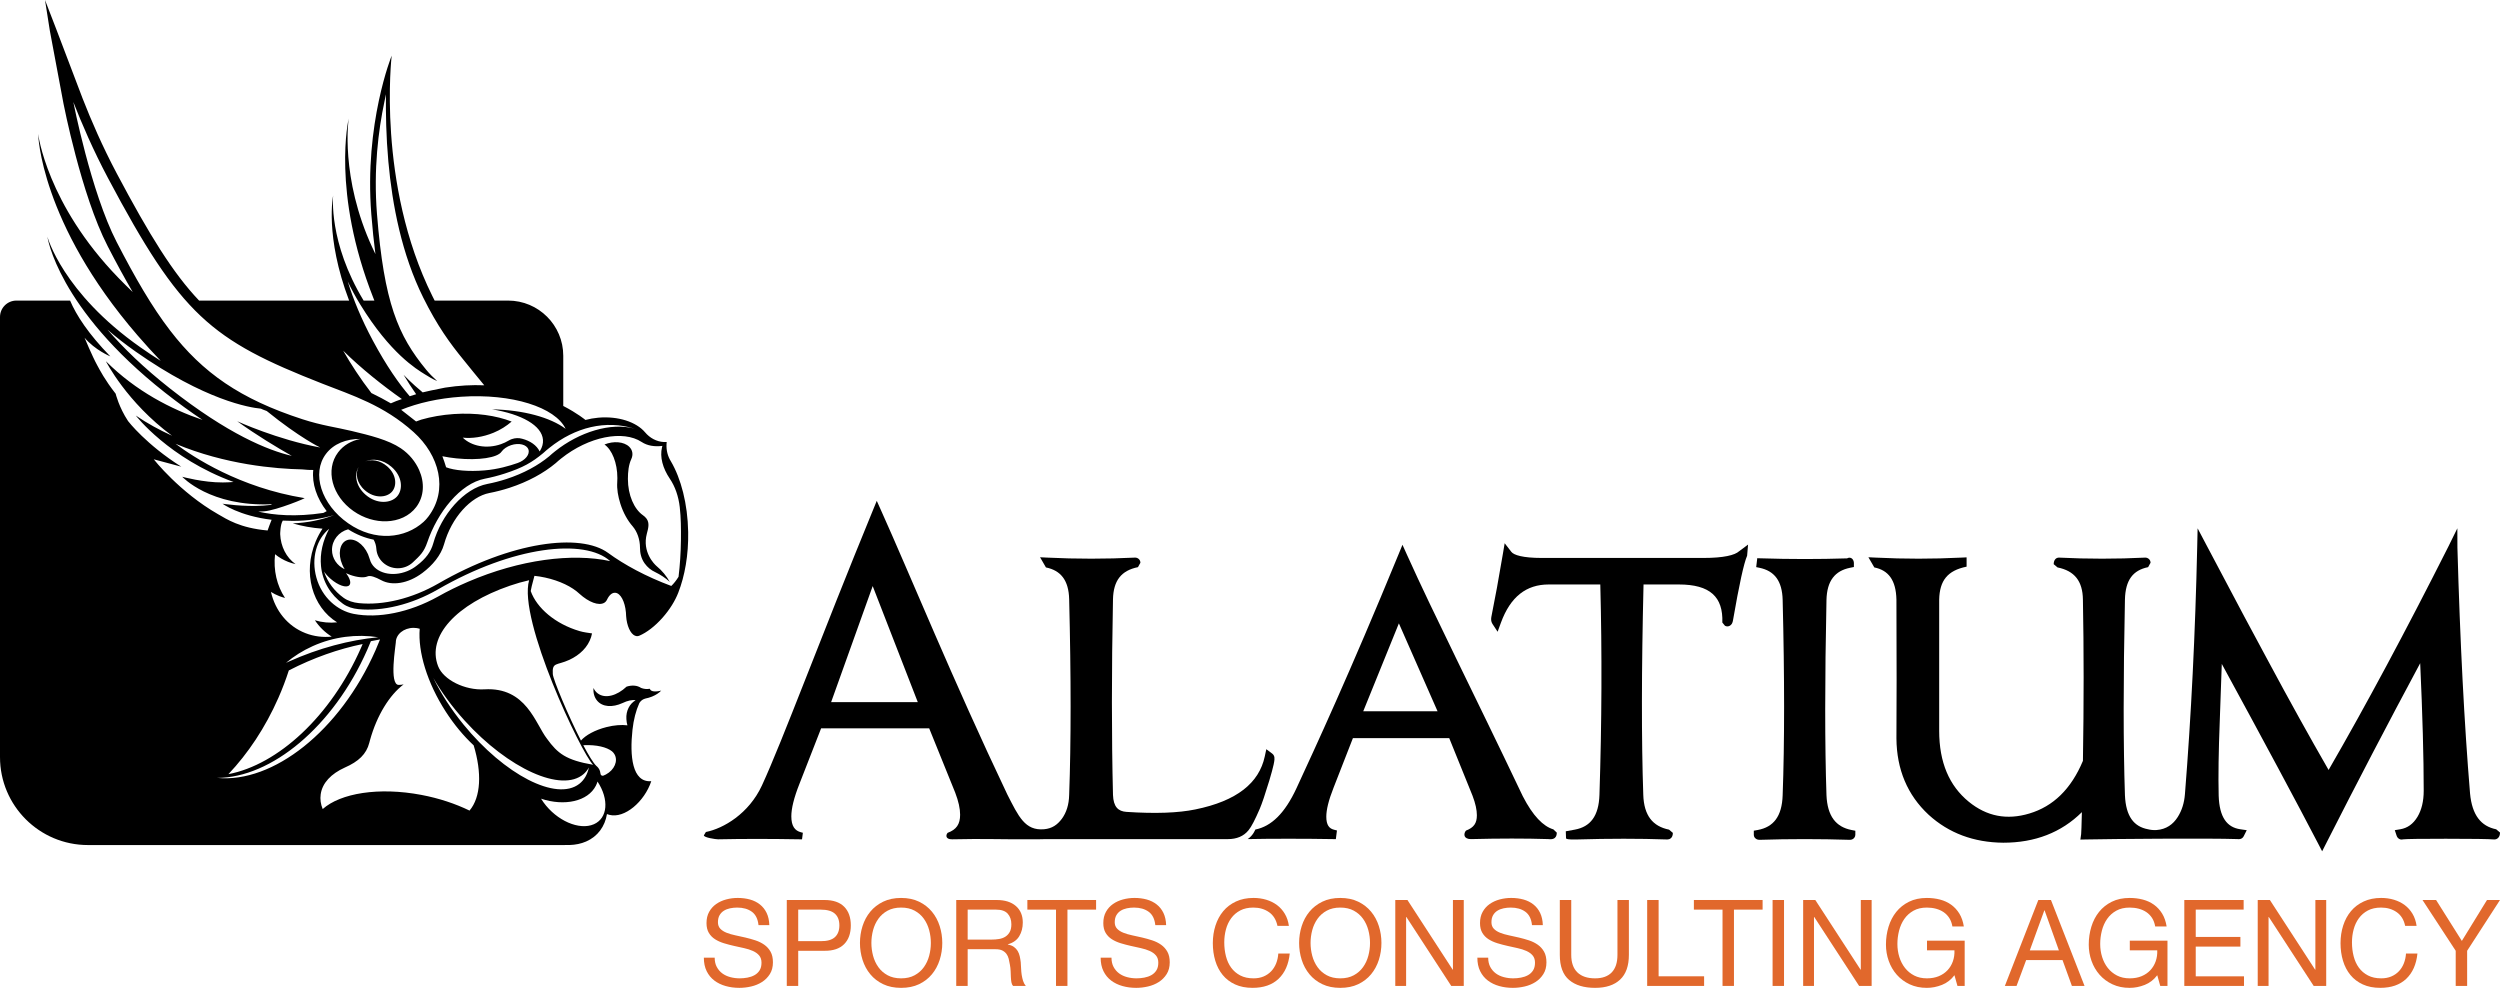 <?xml version="1.0" encoding="UTF-8"?> <svg xmlns="http://www.w3.org/2000/svg" id="cleanup" viewBox="0 0 737.757 291.519"><path d="M305.959,247.679c-9.729.077-15.69-.231-24.945.003-.233,0-.505-.007-.714-.048-1.398-.274-1.073-1.43-.632-1.872,2.575-.948,3.666-2.529,3.666-5.334,0-1.776-.46-3.932-1.447-6.514l-7.681-18.977h-31.896l-6.403,16.406c-1.621,4.088-2.384,7.258-2.384,9.553,0,2.892,1.035,4.243,2.833,4.707l.569.147-.246,1.944-.598-.01c-8.877-.155-16.869-.155-24.185,0-.653,0-4.184-.501-4.184-1.173l.6-.986c5.206-1.042,12.68-5.409,16.531-13.724,6.155-13.327,17.143-43.236,32.961-81.73l.933-2.27,1.008,2.237c8.886,19.721,21.389,50.52,37.524,84.427,3.319,6.483,5.21,10.736,10.843,10.245,2.356-.205,3.899-1.303,5.234-3.064,1.36-1.856,2.104-4.188,2.168-7.075.568-15.516.567-34.764,0-57.72-.129-5.585-2.447-8.496-6.855-9.401l-1.73-3.002,2.083.102c4.305.212,8.646.318,13.023.318,4.305,0,8.645-.107,12.95-.319.808,0,1.553.624,1.553,1.518l-.714,1.299c-4.913.995-7.246,3.921-7.376,9.482-.425,21.264-.425,40.498,0,57.723.124,3.515,1.503,4.863,4.002,5.02,8.529.565,15.273.309,20.275-.72,12.301-2.501,18.834-7.827,20.51-15.624l.462-2.152,1.763,1.318c.52.389.603.959.624,1.102.033.233.026.463.012.653-.026.338-.101.815-.234,1.43-.236,1.088-.662,2.67-1.279,4.738-1.228,4.045-2.173,6.83-2.822,8.348-1.333,3.086-2.428,5.259-3.29,6.295-1.461,1.827-3.569,2.647-6.096,2.647h-53.75l-2.663.055-.003-.002ZM270.844,207.211l-13.311-34.26-12.27,34.26h25.581Z"></path><path d="M614.153,246.121c.053-.378.123-2.531.217-6.456-6.074,6.024-13.847,9.023-23.2,9.023-8.687-.074-16.067-2.811-22.024-8.248-6.27-5.822-9.429-13.386-9.503-22.538.071-9.434.072-23.085,0-40.959-.131-5.792-2.393-8.664-6.528-9.492l-1.741-3.002,2.086.101c4.375.212,8.61.318,12.704.318s8.328-.107,12.704-.318l1.48-.072v2.743c-5.646,1.144-7.96,4.106-8.09,9.719v38.727c0,9.325,2.965,16.225,8.741,20.938,5.308,4.313,11.208,5.464,17.863,3.467,7.032-2.103,12.32-7.198,15.814-15.542.279-16.982.278-32.847-.004-47.584-.063-5.489-2.513-8.5-7.486-9.494l-1.135-.957c0-1.209.638-1.945,1.552-1.945,8.468.423,17.007.423,25.475,0,.807,0,1.554.624,1.554,1.518l-.713,1.299c-4.481.91-6.713,3.793-6.844,9.589-.496,23.667-.497,42.9,0,57.711.266,6.276,2.665,9.291,6.826,10.053.599.16,1.535.293,2.518.222,2.85-.206,4.876-1.676,6.24-3.843,1.209-1.909,1.929-4.168,2.127-6.807,1.843-23.107,3.048-47.422,3.616-72.939l.121-5.44,2.539,4.813c8.793,16.668,14.896,28.126,18.3,34.366,6.274,11.693,12.214,22.404,17.812,32.126,11.059-19.144,22.843-41.123,35.352-65.937l2.644-5.38.019,5.672c.789,27.947,2.027,52.04,3.729,72.596.601,6.414,3.26,9.655,7.708,10.556l1.131.957c0,1.321-.737,2.046-1.682,2.046-1.689-.139-6.497-.209-14.311-.209-7.322,0-11.5.057-12.606.173-.521.161-1.087.02-1.481-.372-.291-.289-.409-.644-.451-.769l-.518-1.565,1.626-.271c2.094-.349,3.781-1.52,5.086-3.695,1.189-2.002,1.823-4.538,1.823-7.685,0-9.776-.346-22.318-1.037-37.627-9.502,17.716-18.732,35.404-27.691,53.058l-1.244,2.451-1.267-2.439c-6.13-11.794-15.582-29.415-28.35-52.857-.123,3.718-.322,9.361-.598,16.924-.352,8.904-.46,16.216-.319,21.94.203,6.488,2.505,9.36,6.351,9.925l1.929.284-.872,1.744c-.464.928-1.368.969-1.865.878-8.244-.294-37.561-.042-44.695.113l-1.661.036.232-1.645h-.003Z"></path><path d="M109.607,116.002c-3.303-4.29-6.057-8.538-8.335-12.514,5.295,5.237,11.824,10.412,17.333,14.275-.924.269-2.458.891-3.265,1.265-1.671-.973-3.813-2.117-5.473-2.904l-.26-.123h0ZM112.148,188.702c-.418,1.064-.861,2.129-1.329,3.193-10.521,23.899-30.288,39.297-46.756,37.666,15.938-.02,34.301-15.059,44.305-37.784.376-.855.736-1.711,1.08-2.566.903-.184,1.803-.354,2.699-.508h0ZM107.017,190.059l-.487,1.127c-8.936,20.297-24.54,34.462-39.128,37.272,5.75-6.067,10.874-13.71,14.746-22.505,1.19-2.703,2.217-5.412,3.083-8.107,7.26-3.74,14.67-6.328,21.785-7.787h0ZM98.534,152.026c-3.691,1.424-7.773,2.232-12.15,2.426,2.696.799,5.656,1.34,8.785,1.566-.769,1.166-1.444,2.424-2.006,3.764-3.882,9.264-1.031,19.316,6.318,23.874-2.191.224-4.411.035-6.558-.615,1.29,1.933,2.959,3.584,4.963,4.827-2.599.266-5.237-.049-7.748-1.027-5.32-2.073-8.909-6.673-10.183-12.166.766.484,1.589.901,2.464,1.242.558.217,1.122.398,1.691.543-2.397-3.604-3.475-8.182-2.943-12.91,1.141.936,2.443,1.707,3.888,2.27.712.278,1.436.495,2.165.656-2.761-1.957-4.386-5.227-4.536-8.834,0,0,0-2.847.767-4.009.542.019,2.403.082,2.953.082,4.366,0,8.488-.609,12.127-1.69h.003ZM104.426,181.171c-4.837-.933-9.424-4.838-11.056-10.712-1.597-5.748.061-11.429,3.774-14.415-1.878,3.499-2.782,7.279-2.414,11.001.46,4.66,2.837,8.486,6.451,11.115,1.291.939,2.891,1.434,4.584,1.601,7.079.699,15.661-1.319,23.446-5.813,22.238-12.837,43.33-15.145,50.864-8.358-11.202-2.424-26.614-.5-41.962,6.098-3.093,1.33-6.07,2.789-8.824,4.35-8.554,4.763-17.706,6.512-24.862,5.132h0ZM163.988,136.675c-3.504,2.925-8.154,5.496-13.641,7.28-1.989.647-3.981,1.16-5.944,1.537-5.459,1.049-11.155,7.2-13.377,15.155-.894,3.202-3.372,6.184-6.374,8.427-4.264,3.187-8.983,3.864-12.15,2.148-1.715-.929-3.24-1.493-4.06-1.12-1.069.485-3.046.286-5.125-.455-.429-.153-.838-.323-1.221-.505,1.157,1.482,1.601,2.902.991,3.562-.834.903-3.323.044-5.559-1.917-.781-.685-1.427-1.414-1.903-2.111,1.039,3.135,3.044,5.757,5.735,7.715,1.291.939,2.892,1.434,4.584,1.601,7.079.699,15.661-1.319,23.446-5.813,21.497-12.409,41.924-14.98,50.067-9.006,4.693,3.443,11.139,6.965,18.638,9.746.748-.707,1.466-1.617,2.144-2.711.414-3.402.659-7.042.702-10.833.038-3.359.007-6.63-.347-9.72-.368-3.216-1.389-6.1-2.915-8.359-2.097-3.104-3.02-6.418-2.315-9.321.032-.132.067-.263.106-.391-2.314.302-4.455-.051-6.11-1.144-5.451-3.603-15.63-1.632-23.764,4.865-.559.447-1.118.905-1.607,1.371h-.001ZM111.063,161.974c.213,3.194,2.967,5.72,6.333,5.72,1.731,0,3.305-.667,4.45-1.75,2.11-1.997,3.264-3.019,4.253-5.931,2.976-8.766,9.696-17.352,16.988-18.752,1.939-.372,3.907-.88,5.871-1.518,5.397-1.755,8.021-3.274,11.37-6.052.555-.522,1.179-1.037,1.806-1.538,7.607-6.076,16.608-8.33,25.183-5.628-7.004-1.994-16.404.974-23.536,6.67-.597.477-1.192.967-1.72,1.464-3.19,2.646-7.484,5.029-12.623,6.7-1.871.608-3.744,1.091-5.591,1.446-6.944,1.334-13.629,9.067-15.997,17.549-.678,2.429-2.163,4.531-4.85,6.546-.801.645-1.736,1.202-2.783,1.631-4.504,1.843-9.358.603-10.843-2.77-.116-.263-.572-1.75-.78-2.223-1.375-3.124-4.186-4.963-6.277-4.107s-2.671,4.082-1.296,7.207c.205.465.431.933.692,1.337-2.213-1.012-3.743-3.186-3.743-5.704,0-2.89,2.016-5.327,4.766-6.074,2.46,1.566,5.006,2.564,7.521,3.056.464.816.75,1.74.806,2.724v-.003ZM178.381,131.173c2.203,1.533,3.806,5.387,3.806,9.9,0,.433-.014.86-.043,1.279-.131,1.943.231,4.109.93,6.314.846,2.67,2.149,4.977,3.655,6.691,1.291,1.532,2.132,3.801,2.135,6.311.001,1.47.316,3.111,1.363,4.578.83,1.164,1.915,2.036,3.071,2.56,1.643.798,3.128,1.774,4.35,2.916-.929-1.681-2.235-3.295-3.874-4.654-.66-.55-4.323-4.156-2.896-9.561.422-1.597.867-3.119-.073-4.437-.29-.407-.676-.743-1.062-1.013-2.593-1.813-4.45-5.897-4.45-10.73,0-2.128.222-4.171.993-5.83.6-1.29.438-2.649-.608-3.664-1.58-1.533-4.68-1.748-7.297-.661h0ZM118.383,120.933c4.9-2.001,10.999-3.399,17.669-3.851,15.019-1.018,27.831,3.101,30.865,9.466-4.547-3.383-12.455-5.567-21.71-5.753,8.706,1.431,14.719,4.758,15.026,9.01.078,1.077-.215,2.144-.833,3.18-.057.096-.081.143-.144.238-.896-1.828-2.768-3.117-5.157-3.744-.978-.276-2.028-.263-3.073.104-.328.115-.636.259-.92.428-.71.425-1.445.774-2.272,1.064-4.229,1.486-8.687.604-11.276-1.923,2.708.295,5.93-.157,9.069-1.443,2.094-.858,3.872-2.017,5.36-3.301-4.556-1.787-10.569-2.662-17.08-2.221-3.419.232-6.668.805-9.573,1.642-.527.178-1.043.363-1.548.554l-4.402-3.45h-.001ZM148.001,133.293c.572-.796,1.565-1.508,2.806-1.92,2.31-.767,4.605-.206,5.126,1.253.515,1.443-.928,3.224-3.165,4.005-2.421.845-5.819,1.853-9.78,2.187-4.733.399-8.945.003-11.338-.921-.317-1.13-.744-2.244-1.104-3.257,1.308.268,2.718.484,4.194.634,6.545.664,12.101-.213,13.262-1.981h-.001ZM136.754,213.779c-3.725-4.569-6.721-9.27-8.892-13.743,2.369,4.153,5.486,8.457,9.252,12.609,12.948,14.276,28.662,21.347,35.099,15.793.642-.554,1.167-1.212,1.58-1.963-.446,2.054-1.383,3.713-2.845,4.848-6.729,5.221-22.038-2.633-34.193-17.544h-.001ZM95.228,238.755c5.256-4.691,16.565-6.557,29.116-4.179,5.254.995,10.064,2.615,14.215,4.629,3.369-3.965,3.677-11.165,1.222-19.252-2.92-2.716-5.737-6.068-8.23-9.933-5.535-8.579-8.235-17.658-7.694-24.48-.562-.168-1.169-.26-1.803-.26-2.898,0-5.247,1.92-5.247,4.29,0,.774-2.051,12.546.851,12.546.503,0,.99-.052,1.45-.15-4.133,3.108-7.878,9.102-9.917,16.442-.075.269-.147.538-.215.806-.851,3.313-3.139,5.505-7.234,7.3-4.015,1.82-6.619,4.514-7.101,7.872-.21,1.465-.013,2.884.586,4.369h.001ZM156.146,171.229c-1.903.422-3.771.959-5.672,1.613-15.848,5.453-24.587,14.933-21.196,23.742,1.565,4.066,7.942,7.181,13.673,6.841,12.373-.733,15.011,10.144,18.466,14.585,3.155,4.356,5.606,6.296,13.615,7.68-3.398-3.215-22.251-42.871-18.886-54.462h0ZM176.33,230.636c3.455,5.259,3.031,10.802-1.079,12.601-4.28,1.873-10.936-1.022-14.867-6.467-.257-.356-.497-.715-.718-1.074,6.921,2.306,13.835.796,16.178-3.835.201-.398.363-.807.486-1.225h0ZM172.134,219.92l.197-.014c3.661-.171,6.769.582,8.29,1.827.287.245.531.534.722.867,1.116,1.941-.021,4.606-2.539,5.952-.235.126-.504.236-.716.33-.296.114-.641,0-.799-.276-.051-.089-.075-.183-.078-.279-.066-.477-.173-.94-.419-1.368-.159-.277-.356-.524-.583-.741l-.203-.174c-.928-.878-2.331-3.192-3.873-6.123h.001ZM92.266,190.681c6.285-2.825,13.009-3.608,19.356-2.63-8.44.812-17.497,3.182-26.423,7.195l-.81.369c2.315-1.947,4.951-3.618,7.877-4.933h0ZM76.203,150.977c.581-.017,1.163-.046,1.739-.088,3.656-.265,13.013-4.143,11.872-3.903-19.126-3.109-32.698-12.058-38.013-16.024,14.735,6.178,29.549,7.393,37.344,7.556,1.302.147,2.4.188,3.298.174-.45,4.029,1.054,8.397,3.963,12.149-.407.239-.745.413-.968.521-8.221,1.241-14.623.661-19.235-.385ZM50.216,97.553c-5.41-7.033-10.336-15.571-15.791-26.14-7.607-14.736-12.786-41.314-12.786-41.314,2.519,6.443,5.86,14.206,10.211,22.408,21.549,40.62,30.37,47.805,63.309,60.721,8.756,3.433,18.033,6.319,26.904,14.284,7.569,6.797,10.322,17.017,4.357,24.925-.461.611-.932,1.131-1.414,1.567-5.43,4.919-14.335,5.964-22.278.406-7.942-5.558-10.865-14.723-6.529-20.471,2.242-2.972,5.985-4.448,10.175-4.414-2.657.521-5.006,1.853-6.599,3.965-3.859,5.116-1.825,12.876,4.543,17.332,3.036,2.125,6.512,3.115,9.733,3.015,3.535-.11,6.766-1.533,8.785-4.209,2.345-3.108,2.513-7.195.856-10.921-1.07-2.407-2.87-4.703-5.4-6.411-3.703-2.499-9.184-3.83-14.513-5.11-4.586-1.102-8.782-1.601-14.532-3.467-18.309-5.942-29.432-13.686-39.033-26.167h.002ZM115.549,137.78c3.319,2.881,3.404,6.826,1.564,8.796s-5.918,2.301-9.236-.581c-2.986-2.593-3.355-6.046-2.058-8.148-1.002,1.815-.633,4.674,1.857,6.836,2.848,2.473,6.347,2.189,7.926.498s1.505-5.076-1.342-7.548c-2.187-1.898-4.757-2.172-6.548-1.432,2.092-.973,5.203-.709,7.837,1.577v.002ZM86.115,134.529c-7.003-1.621-18.822-6.409-35.945-19.887-7.783-6.126-13.803-12.001-18.455-17.368,2.481,2.154,5.258,4.341,8.366,6.521,20.494,14.372,33.6,16.492,36.908,16.804.19.128.979.413,1.723.691,9.794,7.937,15.783,10.77,15.783,10.77-12.489-2.269-24.494-7.746-24.494-7.746,5.768,4.144,11.579,7.657,16.113,10.215h.001ZM120.914,116.933c-3.19-3.698-6.863-8.939-10.853-16.367-3.462-6.443-5.836-12.327-7.451-17.528,1.05,2.213,2.285,4.513,3.738,6.875,8.842,14.37,16.48,18.98,19.092,20.586,1.082.665,2.215,1.394,3.577,1.951-1.196-1.067-2.297-2.181-3.262-3.357-8.268-10.08-12.415-19.653-14.507-45.958-1.051-13.22.431-24.775,2.176-33.025l.469-2.287c-.069,5.614.049,12.442.71,19.824,1.15,12.825,3.946,27.381,10.3,40.184,4.177,8.416,7.939,13.54,11.879,18.358,1.951,2.386,3.951,4.913,5.858,7.185l.274.326c-3.593-.143-7.457.042-11.565.688-3.492.705-5.514,1.11-6.619,1.405-3.379-2.795-5.631-5.187-5.631-5.187,1.22,2.038,2.484,3.968,3.708,5.732-.627.187-1.258.385-1.893.595h0ZM4.847,88.703h15.838c1.815,4.29,5.387,9.824,11.877,16.475,0,0-4.532-1.866-7.611-5.52,0,0,2.243,5.422,3.739,8.137.776,1.408,2.18,4.225,5.442,8.394,0,0,.945,3.968,3.662,8.077.107.139,5.371,6.943,15.703,13.454-3.713-.967-8.128-2.177-8.128-2.177,0,0,7.592,9.681,18.963,16.191,2.607,1.492,6.41,4.075,14.636,4.815.355-1.028.75-2.084,1.189-3.161-9.67-1.174-14.496-4.738-14.496-4.738,0,0,6.366.968,12.091.554.748-.054,1.516-.128,2.286-.216l.131-.192c-18.187.814-26.396-8.101-26.396-8.101,0,0,6.231,1.715,11.982,1.678,1.032-.007,2.106-.057,3.174-.134-19.13-6.992-28.852-19.606-28.852-19.606,3.465,2.35,7.072,4.316,10.708,5.959-13.402-9.865-19.539-21.997-19.539-21.997,8.933,8.906,19.322,14.186,28.514,17.317-3.426-2.278-7.117-4.943-11.08-8.062-31.733-24.977-34.696-46.004-34.696-46.004,0,0,4.44,16.508,27.499,32.68,2.067,1.449,4.055,2.771,5.963,3.976-2.189-2.273-4.476-4.778-6.858-7.537C11.817,65.635,11.258,39.535,11.258,39.535c0,0,2.545,20.665,23.676,42.449,1.45,1.495,2.863,2.894,4.237,4.204-2.429-4.128-4.857-8.617-7.382-13.509-3.952-7.655-7.21-18.232-9.462-26.746-2.272-8.586-3.582-15.312-3.582-15.312l-4.034-21.535L13.28,0l3.319,8.591,7.797,20.511c2.486,6.359,5.781,14.017,10.076,22.112,9.604,18.104,16.574,29.393,24.283,37.488h44.272c-7.241-19.098-4.71-31.005-4.71-31.005,0,0-1.467,13.711,8.989,31.005h3.176l-.309-.778c-12.392-31.384-7.275-52.933-7.275-52.933,0,0-2.633,17.352,7.035,38.187.286.616.571,1.217.855,1.802-.466-3.515-.865-7.397-1.209-11.721-2.132-26.806,6.008-46.839,6.008-46.839,0,0-4.46,37.774,12.007,70.952.223.45.447.893.67,1.33h21.674c8.993,0,16.283,7.29,16.283,16.283v14.815c4.239,2.192,6.545,4.129,6.545,4.129,1.191-.321,2.461-.549,3.787-.667,5.918-.527,11.241,1.283,13.802,4.308,1.412,1.684,3.382,2.765,5.569,2.876.276.014.55.012.821-.004-.024.197-.04.404-.05.605-.1,1.843.359,3.604,1.277,5.07,2.998,5.101,4.96,12.547,5.111,20.868.123,6.807-1.008,13.024-2.925,17.924-.905,2.345-2.496,4.95-4.611,7.345-2.276,2.577-4.728,4.424-6.855,5.33-.259.114-.526.174-.802.148-1.414-.133-2.603-2.172-3.01-4.895-.132-.713-.098-1.339-.169-2.124-.288-3.177-1.556-5.639-3.119-5.786-.938-.088-1.8.674-2.427,1.97-.186.406-.449.742-.822.971-1.625.996-4.616-.158-7.345-2.644-2.158-2.041-5.801-3.844-10.156-4.788-1.065-.231-2.113-.397-3.129-.502l-.422,1.604c-.269.928-.494,1.892-.675,2.887,1.782,5.006,7.243,9.698,14.402,11.809,1.242.366,2.469.504,3.693.689-.069.361-.16.72-.273,1.076-.943,2.973-3.306,5.278-6.427,6.728-3.781,1.729-5.101.588-4.879,4.185.102,1.648,4.474,12.105,8.307,19.639,1.351-1.584,4.15-3.123,7.499-3.975,2.315-.589,4.496-.746,6.212-.528-.18-.561-.259-1.233-.301-1.845-.168-2.452.987-4.576,2.726-5.55-1.013-.191-2.397.109-3.873.824-2.965,1.354-5.905,1.193-7.492-.709-.822-.985-1.189-2.297-1.063-3.738.291.655.692,1.176,1.249,1.598,2.165,1.637,5.647.718,8.505-1.994,1.568-.498,3.117-.408,4.289.38.79.305,1.635.413,2.591.25-.022.05.03.089.048.136.265.706,1.641.837,3.299.393-.581.631-1.508,1.285-2.703,1.768-.665.269-1.346.465-1.908.566-.732.183-1.356.586-1.731,1.184-.061.097-.145.181-.165.283-.938,2.076-1.645,4.742-1.976,7.77-.837,7.647-.137,15.624,5.548,15.167-2.012,6.046-7.882,11.107-12.397,9.93-.241-.063-.478-.138-.681-.226-.601,3.64-2.717,6.596-6.142,8.095-1.496.655-3.181.992-4.899,1.04l-1.851.007H25.956c-14.335,0-25.956-11.621-25.956-25.956V93.55c0-2.677,2.17-4.847,4.847-4.847Z" style="fill-rule:evenodd;"></path><path d="M434.173,247.624c-.212,0-.505-.006-.742-.052-1.847-.363-1.285-1.984-.806-2.463,2.325-.9,3.205-2.167,3.205-4.537,0-1.542-.399-3.444-1.286-5.764l-6.875-16.987h-28.419l-5.717,14.646c-1.468,3.703-2.138,6.526-2.138,8.529,0,2.5.866,3.494,2.241,3.848l.902.232-.325,2.563-.948-.017c-8.073-.141-18.424-.141-25.078,0,1.612-1.042,2.263-2.818,2.263-2.818,4.719-.945,8.704-4.758,12.186-12.277,5.6-12.126,15.598-33.7,29.991-68.726l1.246-3.032,1.347,2.988c8.087,17.946,19.462,40.328,34.145,71.185,3.006,5.871,6.063,8.918,9.039,9.81l1.006.957c0,1.132-.5,1.571-.854,1.746-.271.134-.538.17-.684.185-.308.031-.636.016-1.029-.022-6.718-.212-14.255-.208-22.669.003v.003ZM412.814,183.955l-10.516,25.935h21.925l-11.409-25.935Z" style="fill-rule:evenodd;"></path><path d="M508.267,183.713c.261-7.559-3.605-11.233-12.84-11.233h-10.416c-.605,25.171-.63,45.868-.074,62.085.196,6.083,2.761,9.285,7.597,10.264l1.131.957c0,1.357-.752,1.747-1.045,1.844-.277.092-.569.099-.71.099-8.133-.282-17.018-.281-26.564,0-.35,0-2.769.127-3.2-.294l-.076-2.118,2.681-.493c4.553-.838,7.054-3.972,7.253-10.258.693-21.271.776-41.967.249-62.086h-15.229c-6.584,0-11.282,3.575-14.108,11.313l-.964,2.64-1.542-2.349c-.433-.659-.403-1.443-.314-1.987,1.061-5.238,2.198-11.457,3.402-18.607l.536-3.184,1.973,2.556c.714.925,3.308,1.793,8.994,1.793h47.664c6.024,0,9.295-.829,10.542-1.971l2.654-1.973-.28,3.286c-.964,2.226-2.322,8.405-4.18,19.125-.041.244-.117.614-.316.944-.225.373-.993,1.135-2.032.61l-.786-.961v-.002Z" style="fill-rule:evenodd;"></path><path d="M518.594,247.736c-.203-.068-1.04-.426-1.04-1.418v-1.178l1.159-.211c4.633-.841,7.157-3.988,7.355-10.259.567-15.518.567-34.723,0-57.608-.13-5.667-2.457-8.603-6.856-9.508l-.951-.195.311-2.63.97.031c4.384.142,8.733.212,13.046.212,4.165,0,8.329-.065,12.495-.197.552-.315,1.138-.269,1.554.17.341.36.454.878.454,1.226v1.154l-1.131.229c-4.477.908-6.828,3.852-6.959,9.505-.496,23.669-.497,42.865,0,57.605.264,6.207,2.793,9.365,7.377,10.268l1.139.224v1.161c0,.651-.396,1.123-.831,1.341-.336.169-.682.177-.816.177-8.91-.282-17.795-.282-26.564,0-.14,0-.434-.006-.713-.1h.001Z" style="fill-rule:evenodd;"></path><path d="M221.864,269.054c-1.125-.817-2.563-1.225-4.315-1.225-.71,0-1.409.071-2.095.212-.687.143-1.296.38-1.829.711-.533.332-.959.776-1.279,1.332-.32.557-.479,1.249-.479,2.078,0,.781.231,1.415.692,1.901s1.078.882,1.847,1.19c.769.307,1.639.562,2.61.764.97.201,1.959.42,2.965.657s1.995.515,2.966.834c.97.319,1.84.752,2.61,1.296.769.544,1.385,1.232,1.847,2.06s.692,1.87.692,3.126c0,1.349-.302,2.504-.905,3.462-.604.96-1.38,1.741-2.327,2.344-.947.604-2.007,1.043-3.179,1.314-1.172.272-2.338.408-3.498.408-1.421,0-2.765-.177-4.031-.533-1.267-.354-2.38-.893-3.338-1.616-.959-.722-1.717-1.646-2.273-2.77-.557-1.125-.835-2.457-.835-3.996h3.197c0,1.065.207,1.984.622,2.752.414.77.959,1.403,1.634,1.901.675.497,1.461.865,2.362,1.101.899.237,1.823.355,2.77.355.758,0,1.521-.071,2.291-.213.769-.142,1.462-.385,2.078-.728.615-.344,1.113-.811,1.492-1.403.378-.591.568-1.349.568-2.274,0-.875-.231-1.585-.693-2.131-.462-.544-1.078-.988-1.847-1.332-.77-.343-1.64-.622-2.61-.834-.971-.213-1.96-.432-2.966-.657-1.007-.225-1.995-.486-2.965-.781-.971-.297-1.841-.687-2.61-1.172-.77-.486-1.385-1.113-1.847-1.883-.462-.769-.693-1.734-.693-2.894,0-1.279.26-2.385.781-3.32.52-.935,1.213-1.706,2.078-2.309.864-.604,1.847-1.054,2.948-1.35,1.101-.296,2.232-.444,3.392-.444,1.302,0,2.51.155,3.623.462,1.112.307,2.089.793,2.93,1.456s1.504,1.497,1.989,2.504.752,2.208.799,3.605h-3.197c-.189-1.823-.847-3.143-1.971-3.961h-.001Z" style="fill:#e1682c;"></path><path d="M243.298,265.592c2.557,0,4.493.657,5.807,1.971s1.971,3.155,1.971,5.523-.657,4.215-1.971,5.541-3.25,1.977-5.807,1.953h-7.743v10.37h-3.374v-25.359h11.117,0ZM242.161,277.738c1.918.024,3.321-.367,4.209-1.172s1.332-1.965,1.332-3.481-.444-2.669-1.332-3.462-2.291-1.191-4.209-1.191h-6.606v9.306h6.606Z" style="fill:#e1682c;"></path><path d="M254.539,273.281c.509-1.599,1.273-3.013,2.291-4.245,1.018-1.231,2.285-2.214,3.801-2.947,1.515-.734,3.279-1.102,5.292-1.102s3.776.367,5.292,1.102c1.515.733,2.782,1.716,3.8,2.947,1.018,1.232,1.782,2.646,2.291,4.245.509,1.598.764,3.262.764,4.99s-.255,3.392-.764,4.99-1.273,3.014-2.291,4.245c-1.018,1.231-2.285,2.208-3.8,2.93-1.516.722-3.28,1.083-5.292,1.083s-3.777-.361-5.292-1.083c-1.516-.722-2.783-1.699-3.801-2.93s-1.782-2.647-2.291-4.245-.763-3.262-.763-4.99.254-3.392.763-4.99h0ZM257.647,282.054c.331,1.243.852,2.362,1.563,3.357.71.994,1.622,1.793,2.735,2.397,1.113.604,2.438.906,3.978.906s2.865-.302,3.978-.906c1.112-.604,2.024-1.403,2.735-2.397.71-.995,1.231-2.114,1.563-3.357.331-1.244.497-2.504.497-3.783s-.166-2.54-.497-3.783c-.332-1.244-.852-2.362-1.563-3.357-.71-.994-1.622-1.794-2.735-2.397-1.113-.604-2.439-.906-3.978-.906s-2.865.302-3.978.906c-1.113.603-2.024,1.403-2.735,2.397-.71.995-1.231,2.113-1.563,3.357-.332,1.243-.497,2.504-.497,3.783s.165,2.539.497,3.783Z" style="fill:#e1682c;"></path><path d="M294.122,265.592c2.415,0,4.303.591,5.665,1.775,1.362,1.185,2.042,2.806,2.042,4.866,0,1.539-.35,2.889-1.048,4.049-.699,1.16-1.817,1.953-3.356,2.379v.071c.733.142,1.332.379,1.793.711s.829.728,1.101,1.19c.272.461.473.976.604,1.545.13.568.231,1.16.302,1.775.047.616.083,1.244.107,1.883.023.639.083,1.267.177,1.882.094.616.231,1.202.409,1.759.177.556.444,1.048.799,1.474h-3.765c-.237-.26-.397-.616-.479-1.065-.083-.449-.137-.953-.16-1.51-.024-.556-.048-1.154-.071-1.793-.024-.639-.094-1.267-.213-1.883-.095-.615-.213-1.201-.355-1.758s-.368-1.042-.675-1.457c-.308-.413-.71-.745-1.207-.994s-1.16-.373-1.989-.373h-8.24v10.833h-3.374v-25.359h11.934,0ZM294.833,277.099c.71-.118,1.332-.35,1.865-.692.533-.344.959-.805,1.278-1.386.32-.58.48-1.332.48-2.255,0-1.279-.355-2.321-1.066-3.126s-1.859-1.208-3.445-1.208h-8.382v8.844h7.032c.781,0,1.527-.059,2.237-.177h0Z" style="fill:#e1682c;"></path><path d="M303.179,268.432v-2.841h20.28v2.841h-8.453v22.518h-3.374v-22.518h-8.453Z" style="fill:#e1682c;"></path><path d="M338.962,269.054c-1.125-.817-2.563-1.225-4.315-1.225-.71,0-1.409.071-2.095.212-.687.143-1.296.38-1.829.711-.533.332-.959.776-1.279,1.332-.32.557-.479,1.249-.479,2.078,0,.781.231,1.415.692,1.901s1.078.882,1.847,1.19c.769.307,1.639.562,2.61.764.97.201,1.959.42,2.965.657,1.006.237,1.995.515,2.966.834.97.319,1.84.752,2.61,1.296.769.544,1.385,1.232,1.847,2.06s.692,1.87.692,3.126c0,1.349-.302,2.504-.905,3.462-.604.96-1.38,1.741-2.327,2.344-.947.604-2.007,1.043-3.179,1.314-1.172.272-2.338.408-3.498.408-1.421,0-2.765-.177-4.031-.533-1.267-.354-2.38-.893-3.338-1.616-.959-.722-1.717-1.646-2.273-2.77-.557-1.125-.835-2.457-.835-3.996h3.197c0,1.065.207,1.984.622,2.752.414.77.959,1.403,1.634,1.901.675.497,1.461.865,2.362,1.101.899.237,1.823.355,2.77.355.758,0,1.521-.071,2.291-.213.769-.142,1.462-.385,2.078-.728.615-.344,1.113-.811,1.492-1.403.378-.591.568-1.349.568-2.274,0-.875-.231-1.585-.693-2.131-.462-.544-1.078-.988-1.847-1.332-.77-.343-1.64-.622-2.61-.834-.971-.213-1.96-.432-2.966-.657-1.007-.225-1.995-.486-2.965-.781-.971-.297-1.841-.687-2.61-1.172-.77-.486-1.385-1.113-1.847-1.883-.462-.769-.693-1.734-.693-2.894,0-1.279.26-2.385.781-3.32.52-.935,1.213-1.706,2.078-2.309.864-.604,1.847-1.054,2.948-1.35,1.101-.296,2.232-.444,3.392-.444,1.302,0,2.51.155,3.623.462,1.112.307,2.089.793,2.93,1.456s1.504,1.497,1.989,2.504c.485,1.007.752,2.208.799,3.605h-3.197c-.189-1.823-.847-3.143-1.971-3.961h0Z" style="fill:#e1682c;"></path><path d="M374.479,269.178c-1.292-.899-2.824-1.349-4.6-1.349-1.516,0-2.812.284-3.889.852-1.078.569-1.966,1.333-2.664,2.291-.699.959-1.214,2.054-1.545,3.285-.332,1.232-.497,2.511-.497,3.836,0,1.444.165,2.811.497,4.102.331,1.291.846,2.415,1.545,3.374.698.959,1.592,1.722,2.681,2.29,1.089.569,2.392.853,3.907.853,1.113,0,2.101-.183,2.966-.55.864-.367,1.611-.876,2.237-1.528s1.118-1.427,1.475-2.327c.354-.9.568-1.87.638-2.912h3.374c-.331,3.196-1.434,5.682-3.304,7.458s-4.427,2.663-7.671,2.663c-1.966,0-3.682-.337-5.15-1.011-1.468-.676-2.687-1.604-3.658-2.789-.971-1.184-1.699-2.58-2.184-4.191-.486-1.61-.729-3.338-.729-5.186s.26-3.581.781-5.202c.521-1.622,1.284-3.037,2.291-4.245s2.261-2.16,3.765-2.859c1.504-.698,3.226-1.048,5.168-1.048,1.326,0,2.581.177,3.765.533,1.184.355,2.237.876,3.162,1.563.922.687,1.692,1.545,2.307,2.575.617,1.03,1.018,2.22,1.208,3.569h-3.374c-.378-1.799-1.214-3.149-2.503-4.049v.002Z" style="fill:#e1682c;"></path><path d="M384.139,273.281c.509-1.599,1.273-3.013,2.291-4.245,1.017-1.231,2.284-2.214,3.8-2.947,1.515-.734,3.279-1.102,5.291-1.102s3.777.367,5.292,1.102c1.515.733,2.782,1.716,3.8,2.947,1.017,1.232,1.781,2.646,2.291,4.245.508,1.598.763,3.262.763,4.99s-.255,3.392-.763,4.99c-.51,1.598-1.274,3.014-2.291,4.245-1.018,1.231-2.285,2.208-3.8,2.93-1.516.722-3.28,1.083-5.292,1.083s-3.777-.361-5.291-1.083c-1.516-.722-2.783-1.699-3.8-2.93-1.018-1.231-1.782-2.647-2.291-4.245s-.764-3.262-.764-4.99.255-3.392.764-4.99ZM387.247,282.054c.331,1.243.853,2.362,1.563,3.357.71.994,1.622,1.793,2.735,2.397,1.112.604,2.438.906,3.977.906s2.865-.302,3.978-.906c1.112-.604,2.024-1.403,2.735-2.397.71-.995,1.231-2.114,1.563-3.357.331-1.244.497-2.504.497-3.783s-.166-2.54-.497-3.783c-.332-1.244-.853-2.362-1.563-3.357-.711-.994-1.622-1.794-2.735-2.397-1.113-.604-2.439-.906-3.978-.906s-2.865.302-3.977.906c-1.113.603-2.025,1.403-2.735,2.397-.71.995-1.232,2.113-1.563,3.357-.332,1.243-.497,2.504-.497,3.783s.165,2.539.497,3.783Z" style="fill:#e1682c;"></path><path d="M415.339,265.592l13.355,20.564h.071v-20.564h3.197v25.359h-3.694l-13.247-20.351h-.071v20.351h-3.196v-25.359h3.587-.002Z" style="fill:#e1682c;"></path><path d="M450.127,269.054c-1.124-.817-2.562-1.225-4.315-1.225-.71,0-1.409.071-2.095.212-.686.143-1.296.38-1.829.711-.533.332-.959.776-1.278,1.332-.32.557-.48,1.249-.48,2.078,0,.781.231,1.415.692,1.901.462.486,1.077.882,1.847,1.19s1.64.562,2.61.764c.971.201,1.959.42,2.966.657s1.995.515,2.966.834c.97.319,1.841.752,2.61,1.296.769.544,1.385,1.232,1.847,2.06.461.828.692,1.87.692,3.126,0,1.349-.302,2.504-.906,3.462-.603.96-1.38,1.741-2.327,2.344-.947.604-2.006,1.043-3.178,1.314-1.172.272-2.338.408-3.499.408-1.421,0-2.764-.177-4.031-.533-1.266-.354-2.379-.893-3.338-1.616-.959-.722-1.717-1.646-2.274-2.77-.556-1.125-.834-2.457-.834-3.996h3.197c0,1.065.207,1.984.621,2.752.414.77.96,1.403,1.634,1.901s1.462.865,2.362,1.101c.9.237,1.823.355,2.77.355.758,0,1.522-.071,2.291-.213.769-.142,1.462-.385,2.078-.728.615-.344,1.112-.811,1.491-1.403.379-.591.568-1.349.568-2.274,0-.875-.23-1.585-.692-2.131-.461-.544-1.078-.988-1.847-1.332-.77-.343-1.64-.622-2.61-.834-.971-.213-1.959-.432-2.966-.657s-1.995-.486-2.965-.781c-.971-.297-1.842-.687-2.61-1.172-.771-.486-1.386-1.113-1.848-1.883-.461-.769-.692-1.734-.692-2.894,0-1.279.26-2.385.781-3.32s1.213-1.706,2.078-2.309c.864-.604,1.847-1.054,2.948-1.35,1.101-.296,2.231-.444,3.392-.444,1.301,0,2.509.155,3.622.462s2.09.793,2.931,1.456c.84.663,1.503,1.497,1.989,2.504.485,1.007.751,2.208.799,3.605h-3.196c-.19-1.823-.847-3.143-1.972-3.961h0Z" style="fill:#e1682c;"></path><path d="M478.096,289.086c-1.728,1.622-4.191,2.432-7.387,2.432-3.268,0-5.819-.775-7.654-2.326s-2.752-4.02-2.752-7.405v-16.196h3.374v16.196c0,2.273.604,3.995,1.811,5.167s2.947,1.759,5.221,1.759c2.154,0,3.794-.587,4.919-1.759,1.124-1.172,1.686-2.894,1.686-5.167v-16.196h3.374v16.196c0,3.244-.865,5.677-2.593,7.299h0Z" style="fill:#e1682c;"></path><path d="M489.461,265.592v22.517h13.425v2.842h-16.8v-25.359h3.375Z" style="fill:#e1682c;"></path><path d="M499.868,268.432v-2.841h20.28v2.841h-8.453v22.518h-3.374v-22.518h-8.453Z" style="fill:#e1682c;"></path><path d="M526.469,265.592v25.359h-3.374v-25.359h3.374Z" style="fill:#e1682c;"></path><path d="M535.703,265.592l13.355,20.564h.071v-20.564h3.197v25.359h-3.694l-13.247-20.351h-.071v20.351h-3.196v-25.359h3.587-.002Z" style="fill:#e1682c;"></path><path d="M573.066,290.649c-1.468.58-2.947.87-4.44.87-1.895,0-3.587-.35-5.079-1.048-1.491-.698-2.758-1.639-3.8-2.823s-1.835-2.545-2.379-4.085c-.545-1.538-.817-3.136-.817-4.794,0-1.847.254-3.605.764-5.275.508-1.669,1.266-3.13,2.273-4.386,1.006-1.255,2.261-2.256,3.765-3.001,1.503-.746,3.262-1.119,5.274-1.119,1.373,0,2.669.16,3.889.48,1.219.319,2.309.823,3.268,1.509.959.687,1.763,1.558,2.416,2.61.65,1.055,1.095,2.327,1.332,3.819h-3.374c-.166-.971-.474-1.806-.923-2.505-.45-.698-1.007-1.272-1.669-1.722-.663-.449-1.415-.786-2.255-1.012-.841-.224-1.735-.337-2.682-.337-1.539,0-2.859.307-3.96.923-1.102.616-2.001,1.427-2.7,2.433s-1.213,2.154-1.545,3.445-.496,2.61-.496,3.96c0,1.327.189,2.599.568,3.819.378,1.219.935,2.296,1.669,3.231.733.936,1.639,1.682,2.717,2.237,1.077.557,2.326.835,3.746.835,1.326,0,2.498-.213,3.516-.639s1.876-1.012,2.575-1.759c.698-.745,1.225-1.622,1.58-2.628.355-1.006.509-2.089.462-3.25h-8.099v-2.841h11.118v13.354h-2.132l-.887-3.161c-.995,1.326-2.227,2.279-3.694,2.859h0Z" style="fill:#e1682c;"></path><path d="M605.245,265.592l9.908,25.359h-3.729l-2.77-7.637h-10.726l-2.842,7.637h-3.446l9.874-25.359h3.731ZM607.589,280.473l-4.227-11.827h-.071l-4.298,11.827h8.596Z" style="fill:#e1682c;"></path><path d="M632.911,290.649c-1.468.58-2.947.87-4.44.87-1.895,0-3.587-.35-5.079-1.048-1.491-.698-2.758-1.639-3.8-2.823s-1.835-2.545-2.379-4.085c-.545-1.538-.817-3.136-.817-4.794,0-1.847.254-3.605.764-5.275.508-1.669,1.266-3.13,2.273-4.386,1.006-1.255,2.261-2.256,3.765-3.001,1.503-.746,3.262-1.119,5.274-1.119,1.373,0,2.669.16,3.889.48,1.219.319,2.309.823,3.268,1.509.959.687,1.763,1.558,2.416,2.61.65,1.055,1.095,2.327,1.332,3.819h-3.374c-.166-.971-.474-1.806-.923-2.505-.45-.698-1.007-1.272-1.669-1.722-.663-.449-1.415-.786-2.255-1.012-.841-.224-1.735-.337-2.682-.337-1.539,0-2.859.307-3.96.923-1.102.616-2.001,1.427-2.7,2.433s-1.213,2.154-1.545,3.445-.496,2.61-.496,3.96c0,1.327.189,2.599.568,3.819.378,1.219.935,2.296,1.669,3.231.733.936,1.639,1.682,2.717,2.237,1.077.557,2.326.835,3.746.835,1.326,0,2.498-.213,3.516-.639s1.876-1.012,2.575-1.759c.698-.745,1.225-1.622,1.58-2.628.355-1.006.509-2.089.462-3.25h-8.099v-2.841h11.118v13.354h-2.132l-.887-3.161c-.995,1.326-2.227,2.279-3.694,2.859h0Z" style="fill:#e1682c;"></path><path d="M662.105,265.592v2.841h-14.135v8.063h13.177v2.842h-13.177v8.772h14.242v2.842h-17.616v-25.359h17.51,0Z" style="fill:#e1682c;"></path><path d="M669.848,265.592l13.355,20.564h.071v-20.564h3.197v25.359h-3.694l-13.247-20.351h-.071v20.351h-3.196v-25.359h3.587-.002Z" style="fill:#e1682c;"></path><path d="M707.265,269.178c-1.292-.899-2.824-1.349-4.6-1.349-1.515,0-2.811.284-3.888.852-1.078.569-1.966,1.333-2.664,2.291s-1.213,2.054-1.545,3.285c-.332,1.232-.496,2.511-.496,3.836,0,1.444.165,2.811.496,4.102s.847,2.415,1.545,3.374c.698.959,1.592,1.722,2.682,2.29,1.089.569,2.391.853,3.907.853,1.112,0,2.1-.183,2.965-.55s1.611-.876,2.238-1.528c.627-.651,1.118-1.427,1.474-2.327s.568-1.87.639-2.912h3.374c-.332,3.196-1.434,5.682-3.304,7.458s-4.428,2.663-7.672,2.663c-1.965,0-3.682-.337-5.149-1.011-1.469-.676-2.688-1.604-3.658-2.789-.971-1.184-1.699-2.58-2.185-4.191-.486-1.61-.728-3.338-.728-5.186s.26-3.581.781-5.202c.52-1.622,1.284-3.037,2.29-4.245s2.261-2.16,3.765-2.859c1.503-.698,3.226-1.048,5.168-1.048,1.326,0,2.58.177,3.765.533,1.183.355,2.237.876,3.161,1.563.923.687,1.692,1.545,2.308,2.575s1.018,2.22,1.208,3.569h-3.374c-.379-1.799-1.214-3.149-2.504-4.049v.002Z" style="fill:#e1682c;"></path><path d="M728.059,290.95h-3.373v-10.37l-9.803-14.988h4.013l7.601,12.075,7.422-12.075h3.836l-9.697,14.988v10.37h0Z" style="fill:#e1682c;"></path></svg> 